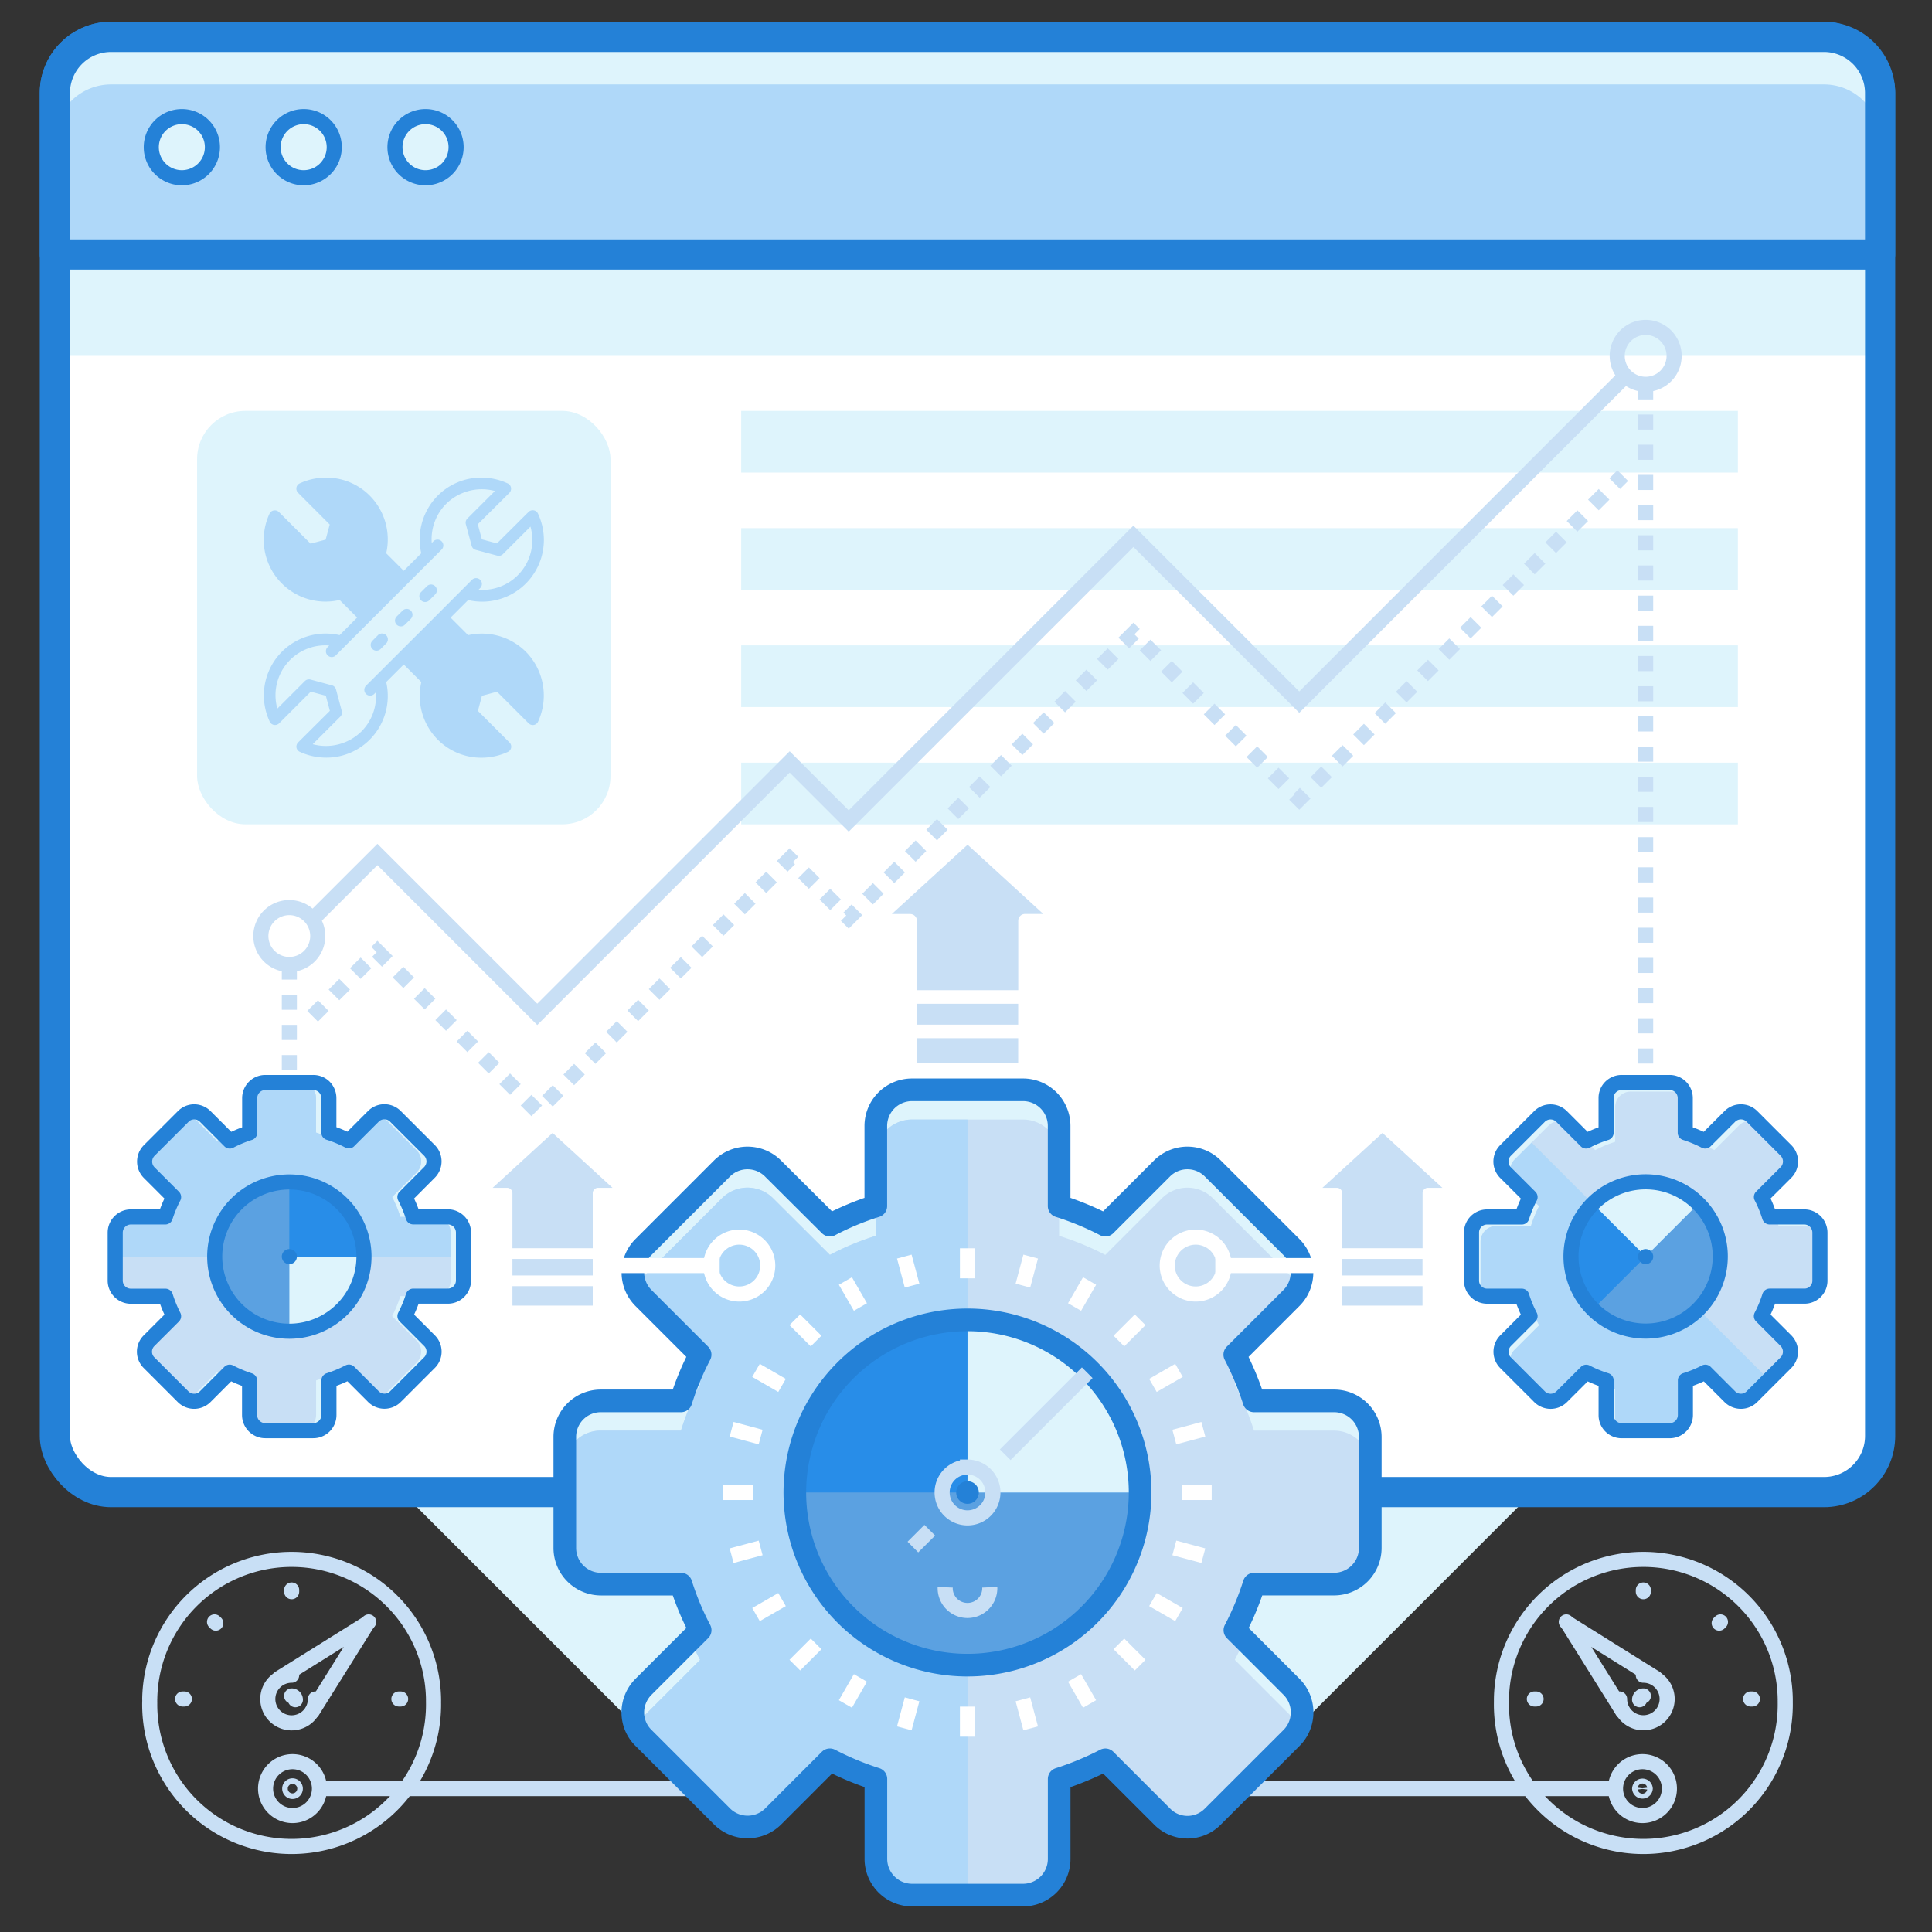 <svg xmlns="http://www.w3.org/2000/svg" id="Layer_1" data-name="Layer 1" viewBox="0 0 512 512"><rect x="0" y="0" width="512" height="512" fill="#333333" stroke="none"/><defs><style>.cls-1,.cls-11,.cls-12,.cls-13,.cls-2,.cls-6,.cls-7{fill:none;}.cls-1,.cls-13,.cls-2{stroke:#c8dff5;}.cls-1,.cls-12,.cls-13{stroke-miterlimit:10;}.cls-1,.cls-12,.cls-13,.cls-2,.cls-7{stroke-width:4px;}.cls-11,.cls-2,.cls-6,.cls-7{stroke-linecap:round;stroke-linejoin:round;}.cls-3{fill:#def4fc;}.cls-4{fill:#fff;}.cls-5{fill:#afd8f9;}.cls-11,.cls-6,.cls-7{stroke:#2481d7;}.cls-6{stroke-width:8px;}.cls-8{fill:#c8dff5;}.cls-9{fill:#5ba1e1;}.cls-10{fill:#288de8;}.cls-11{stroke-width:6px;}.cls-12{stroke:#fff;}.cls-13{stroke-dasharray:4 4;}</style></defs><title>Optimization, website, browser, webpage, browser, preferences, maintenance</title><path class="cls-1" d="M84.65,474H185.82a14.36,14.36,0,0,0,14.35-14.35v-58.2"></path><path class="cls-1" d="M70.38,474a7.14,7.14,0,1,0,7.14-7.14A7.14,7.14,0,0,0,70.38,474Z"></path><path class="cls-1" d="M76.78,474a.74.74,0,1,0,.74-.73A.73.73,0,0,0,76.78,474Z"></path><path class="cls-2" d="M83.59,450.25a6.31,6.31,0,1,1-6.3-6.3"></path><path class="cls-2" d="M114.89,450.25a37.61,37.61,0,0,0-75.21,0"></path><path class="cls-2" d="M39.68,451.11a37.61,37.61,0,1,0,75.21,0"></path><path class="cls-2" d="M77.28,449.44a1,1,0,0,1,1,1"></path><line class="cls-2" x1="77.29" y1="421.36" x2="77.29" y2="421.82"></line><line class="cls-2" x1="97.71" y1="429.82" x2="97.39" y2="430.15"></line><line class="cls-2" x1="106.17" y1="450.25" x2="105.71" y2="450.25"></line><line class="cls-2" x1="48.86" y1="450.25" x2="48.39" y2="450.25"></line><line class="cls-2" x1="57.19" y1="430.15" x2="56.85" y2="429.82"></line><polyline class="cls-2" points="74.08 444.71 97.39 430.15 82.81 453.45"></polyline><path class="cls-1" d="M428.14,474H327a14.36,14.36,0,0,1-14.35-14.35v-58.2"></path><path class="cls-1" d="M442.41,474a7.14,7.14,0,1,1-7.13-7.14A7.14,7.14,0,0,1,442.41,474Z"></path><path class="cls-1" d="M436,474a.74.74,0,0,1-1.47,0,.74.74,0,0,1,1.47,0Z"></path><path class="cls-2" d="M429.21,450.25a6.3,6.3,0,1,0,6.29-6.3"></path><path class="cls-2" d="M397.9,450.25a37.61,37.61,0,0,1,75.21,0"></path><path class="cls-2" d="M473.11,451.11a37.61,37.61,0,1,1-75.21,0"></path><path class="cls-2" d="M435.51,449.44a1,1,0,0,0-1,1"></path><line class="cls-2" x1="435.5" y1="421.36" x2="435.5" y2="421.82"></line><line class="cls-2" x1="415.08" y1="429.82" x2="415.41" y2="430.15"></line><line class="cls-2" x1="406.62" y1="450.25" x2="407.08" y2="450.25"></line><line class="cls-2" x1="463.93" y1="450.25" x2="464.4" y2="450.25"></line><line class="cls-2" x1="455.6" y1="430.15" x2="455.94" y2="429.82"></line><polyline class="cls-2" points="438.71 444.71 415.41 430.15 429.98 453.45"></polyline><rect class="cls-3" x="109.83" y="277.31" width="171.71" height="171.71" transform="translate(-199.48 244.74) rotate(-45)"></rect><rect class="cls-3" x="231.25" y="277.31" width="171.71" height="171.71" transform="translate(-163.92 330.59) rotate(-45)"></rect><rect class="cls-4" x="14.54" y="9.77" width="483.72" height="385.65" rx="14.88"></rect><rect class="cls-3" x="52.23" y="108.89" width="109.56" height="109.56" rx="12.8"></rect><path class="cls-5" d="M139.32,172.68a16.52,16.52,0,0,0-15.26-4.36l-2.4-2.4h0l-2.25-2.25,4.65-4.65a16.36,16.36,0,0,0,18.51-22.91,1.51,1.51,0,0,0-1.13-.87,1.56,1.56,0,0,0-1.36.42L131.7,144l-4-1.07-1.08-4L135,130.6a1.56,1.56,0,0,0,.42-1.36,1.51,1.51,0,0,0-.87-1.13,16.64,16.64,0,0,0-7-1.54A16.26,16.26,0,0,0,116,131.36a16.47,16.47,0,0,0-4.36,15.26L107,151.27l-4.65-4.65A16.46,16.46,0,0,0,98,131.36a16.28,16.28,0,0,0-11.59-4.79,16.67,16.67,0,0,0-7,1.54A1.54,1.54,0,0,0,79,130.6L87.38,139l-1.08,4-4,1.07-8.38-8.38a1.57,1.57,0,0,0-1.37-.42,1.54,1.54,0,0,0-1.13.87A16.38,16.38,0,0,0,90,159l4.65,4.65L90,168.32a16.38,16.38,0,0,0-18.52,22.92,1.55,1.55,0,0,0,2.5.44l8.37-8.38,4,1.08,1.07,4L79,196.75a1.59,1.59,0,0,0-.43,1.36,1.55,1.55,0,0,0,.87,1.13,16.71,16.71,0,0,0,7,1.54A16.23,16.23,0,0,0,98,196a16.42,16.42,0,0,0,4.35-15.25l4.65-4.65.39.38,4.27,4.27A16.41,16.41,0,0,0,116,196a16.24,16.24,0,0,0,11.59,4.8,16.67,16.67,0,0,0,7-1.54,1.54,1.54,0,0,0,.44-2.49l-8.38-8.38,1.07-4,4-1.08,8.38,8.38a1.56,1.56,0,0,0,1.36.43,1.55,1.55,0,0,0,1.13-.87A16.53,16.53,0,0,0,139.32,172.68ZM95.82,193.8a13.43,13.43,0,0,1-12.94,3.42l7.3-7.3a1.55,1.55,0,0,0,.4-1.49l-1.53-5.71A1.54,1.54,0,0,0,88,181.63l-5.72-1.54a1.57,1.57,0,0,0-1.49.4l-7.29,7.3a13.21,13.21,0,0,1,13.75-16.73l-.43.44a1.53,1.53,0,0,0,0,2.17,1.5,1.5,0,0,0,1.09.46,1.51,1.51,0,0,0,1.09-.46l12.24-12.24h0l15.8-15.8a1.54,1.54,0,0,0-2.18-2.18l-.44.44a13.28,13.28,0,0,1,3.8-10.35,13.44,13.44,0,0,1,12.94-3.42l-7.31,7.3a1.55,1.55,0,0,0-.4,1.49l1.54,5.72a1.54,1.54,0,0,0,1.09,1.09l5.71,1.53a1.57,1.57,0,0,0,1.49-.4l7.3-7.3a13.2,13.2,0,0,1-13.76,16.73l.44-.44a1.54,1.54,0,0,0-2.18-2.18l-7.9,7.91-1,1h0l-5.71,5.71L97,181.72a1.54,1.54,0,0,0,2.18,2.18l.44-.44A13.27,13.27,0,0,1,95.82,193.8Z"></path><path class="cls-5" d="M112.67,159.54a1.53,1.53,0,0,0,1.09-.45l1.56-1.56a1.54,1.54,0,0,0-2.18-2.18l-1.56,1.56a1.54,1.54,0,0,0,1.09,2.63Z"></path><path class="cls-5" d="M106.22,166a1.53,1.53,0,0,0,1.09-.45l1.56-1.55a1.55,1.55,0,0,0,0-2.18,1.53,1.53,0,0,0-2.18,0l-1.56,1.55a1.54,1.54,0,0,0,1.09,2.63Z"></path><path class="cls-5" d="M99.78,172.44a1.55,1.55,0,0,0,1.09-.45l1.55-1.55a1.55,1.55,0,0,0-2.18-2.19l-1.55,1.56a1.54,1.54,0,0,0,1.09,2.63Z"></path><rect class="cls-3" x="196.42" y="108.89" width="264.14" height="16.35"></rect><rect class="cls-3" x="196.42" y="139.96" width="264.14" height="16.35"></rect><rect class="cls-3" x="196.42" y="171.03" width="264.14" height="16.35"></rect><rect class="cls-3" x="196.42" y="202.11" width="264.14" height="16.35"></rect><rect class="cls-3" x="13.75" y="41.9" width="484.51" height="52.41"></rect><rect class="cls-6" x="14.54" y="9.77" width="483.72" height="385.65" rx="14.88"></rect><path class="cls-3" d="M483.37,9.77H29.42A14.88,14.88,0,0,0,14.54,24.65v42.8H498.25V24.65A14.88,14.88,0,0,0,483.37,9.77Z"></path><path class="cls-5" d="M483.37,22.37H29.42A14.88,14.88,0,0,0,14.54,37.25V67.8H498.25V37.25A14.88,14.88,0,0,0,483.37,22.37Z"></path><path class="cls-6" d="M483.37,9.77H29.42A14.88,14.88,0,0,0,14.54,24.65v42.8H498.25V24.65A14.88,14.88,0,0,0,483.37,9.77Z"></path><path class="cls-3" d="M56.29,39a8.1,8.1,0,1,1-8.1-8.1A8.09,8.09,0,0,1,56.29,39Z"></path><path class="cls-7" d="M56.29,39a8.1,8.1,0,1,1-8.1-8.1A8.09,8.09,0,0,1,56.29,39Z"></path><path class="cls-3" d="M88.58,39a8.1,8.1,0,1,1-8.1-8.1A8.09,8.09,0,0,1,88.58,39Z"></path><path class="cls-7" d="M88.58,39a8.1,8.1,0,1,1-8.1-8.1A8.09,8.09,0,0,1,88.58,39Z"></path><path class="cls-3" d="M120.87,39a8.1,8.1,0,1,1-8.1-8.1A8.09,8.09,0,0,1,120.87,39Z"></path><path class="cls-7" d="M120.87,39a8.1,8.1,0,1,1-8.1-8.1A8.09,8.09,0,0,1,120.87,39Z"></path><path class="cls-3" d="M353.54,371.25H332.32A78.75,78.75,0,0,0,327.23,359l15-15a9.54,9.54,0,0,0,0-13.53l-20.8-20.79a9.52,9.52,0,0,0-13.51,0l-15,15a76.07,76.07,0,0,0-12.24-5.06V298.37a9.57,9.57,0,0,0-9.6-9.56H241.71a9.59,9.59,0,0,0-9.61,9.56v21.25a72.46,72.46,0,0,0-12.17,5.06l-15.06-15a9.57,9.57,0,0,0-13.55,0l-20.78,20.78a9.55,9.55,0,0,0,0,13.54l15,15a75,75,0,0,0-5.08,12.25H159.23a9.53,9.53,0,0,0-9.55,9.59V410.2a9.59,9.59,0,0,0,9.55,9.61h21.24A73.16,73.16,0,0,0,185.55,432l-15,15a9.67,9.67,0,0,0-2.85,6.8,9.47,9.47,0,0,0,2.85,6.78l20.78,20.78a9.61,9.61,0,0,0,13.59,0l15-15a76.59,76.59,0,0,0,12.2,5.08v21.22a9.6,9.6,0,0,0,9.61,9.56h29.36a9.58,9.58,0,0,0,9.6-9.56V471.45a79,79,0,0,0,12.24-5.08l15,15a9.43,9.43,0,0,0,13.53,0l20.8-20.78a9.6,9.6,0,0,0,0-13.58l-15-15a76.74,76.74,0,0,0,5.09-12.21h21.22a9.6,9.6,0,0,0,9.57-9.61V380.84A9.59,9.59,0,0,0,353.54,371.25Z"></path><path class="cls-8" d="M353.54,379.13H332.32a78,78,0,0,0-5.09-12.25l2.52-2.52c-.78-1.81-1.61-3.6-2.52-5.36l15-15a9.52,9.52,0,0,0,1.95-2.82,9.44,9.44,0,0,0-1.95-2.83l-20.8-20.79a9.52,9.52,0,0,0-13.51,0l-15,15a76,76,0,0,0-12.24-5.05V306.25a9.57,9.57,0,0,0-9.6-9.56H241.71a9.59,9.59,0,0,0-9.61,9.56V327.5a72.42,72.42,0,0,0-12.17,5.05l-15.06-15a9.57,9.57,0,0,0-13.55,0l-20.78,20.77a9.74,9.74,0,0,0-1.95,2.84,9.44,9.44,0,0,0,1.95,2.83l15,15q-1.37,2.64-2.52,5.35l2.52,2.53a74.28,74.28,0,0,0-5.08,12.25H159.23a9.51,9.51,0,0,0-9.55,9.59V410.2a9.59,9.59,0,0,0,9.55,9.61h21.24A73.16,73.16,0,0,0,185.55,432L183,434.55c.77,1.81,1.61,3.6,2.53,5.34l-15,15a10.28,10.28,0,0,0-2,2.88,9.63,9.63,0,0,0,2,2.83l20.78,20.78a9.61,9.61,0,0,0,13.59,0l15-15a76.59,76.59,0,0,0,12.2,5.08v21.22a9.6,9.6,0,0,0,9.61,9.56h29.36a9.58,9.58,0,0,0,9.6-9.56V471.45a79,79,0,0,0,12.24-5.08l15,15a9.43,9.43,0,0,0,13.53,0l20.8-20.78a9.51,9.51,0,0,0,2-2.84,9.77,9.77,0,0,0-2-2.87l-15-15c.91-1.75,1.75-3.54,2.53-5.35L327.23,432a76.74,76.74,0,0,0,5.09-12.21h21.22a9.6,9.6,0,0,0,9.57-9.61V388.72A9.59,9.59,0,0,0,353.54,379.13Z"></path><path class="cls-5" d="M256.4,296.69H241.71a9.59,9.59,0,0,0-9.61,9.56V327.5a72.42,72.42,0,0,0-12.17,5.05l-15.06-15a9.57,9.57,0,0,0-13.55,0l-20.78,20.77a9.74,9.74,0,0,0-1.95,2.84,9.44,9.44,0,0,0,1.95,2.83l15,15q-1.37,2.64-2.52,5.35l2.52,2.53a74.28,74.28,0,0,0-5.08,12.25H159.23a9.51,9.51,0,0,0-9.55,9.59V410.2a9.59,9.59,0,0,0,9.55,9.61h21.24A73.16,73.16,0,0,0,185.55,432L183,434.55c.77,1.81,1.61,3.6,2.53,5.34l-15,15a10.28,10.28,0,0,0-2,2.88,9.63,9.63,0,0,0,2,2.83l20.78,20.78a9.61,9.61,0,0,0,13.59,0l15-15a76.59,76.59,0,0,0,12.2,5.08v21.22a9.6,9.6,0,0,0,9.61,9.56H256.4Z"></path><path class="cls-9" d="M302.14,395.53a45.75,45.75,0,1,1-45.74-45.75A45.75,45.75,0,0,1,302.14,395.53Z"></path><path class="cls-10" d="M256.4,349.78a45.75,45.75,0,0,0-45.75,45.75h91.49A45.76,45.76,0,0,0,256.4,349.78Z"></path><path class="cls-3" d="M256.4,349.78h0v45.75h45.75A45.76,45.76,0,0,0,256.4,349.78Z"></path><path class="cls-11" d="M353.54,371.25H332.32A78.75,78.75,0,0,0,327.23,359l15-15a9.54,9.54,0,0,0,0-13.53l-20.8-20.79a9.52,9.52,0,0,0-13.51,0l-15,15a76.07,76.07,0,0,0-12.24-5.06V298.37a9.57,9.57,0,0,0-9.6-9.56H241.71a9.59,9.59,0,0,0-9.61,9.56v21.25a72.46,72.46,0,0,0-12.17,5.06l-15.06-15a9.57,9.57,0,0,0-13.55,0l-20.78,20.78a9.55,9.55,0,0,0,0,13.54l15,15a75,75,0,0,0-5.08,12.25H159.23a9.53,9.53,0,0,0-9.55,9.59V410.2a9.59,9.59,0,0,0,9.55,9.61h21.24A73.16,73.16,0,0,0,185.55,432l-15,15a9.67,9.67,0,0,0-2.85,6.8,9.47,9.47,0,0,0,2.85,6.78l20.78,20.78a9.61,9.61,0,0,0,13.59,0l15-15a76.59,76.59,0,0,0,12.2,5.08v21.22a9.6,9.6,0,0,0,9.61,9.56h29.36a9.58,9.58,0,0,0,9.6-9.56V471.45a79,79,0,0,0,12.24-5.08l15,15a9.43,9.43,0,0,0,13.53,0l20.8-20.78a9.6,9.6,0,0,0,0-13.58l-15-15a76.74,76.74,0,0,0,5.09-12.21h21.22a9.6,9.6,0,0,0,9.57-9.61V380.84A9.59,9.59,0,0,0,353.54,371.25Z"></path><line class="cls-11" x1="256.4" y1="395.53" x2="256.4" y2="395.53"></line><path class="cls-11" d="M302.14,395.53a45.75,45.75,0,1,1-45.74-45.75A45.75,45.75,0,0,1,302.14,395.53Z"></path><line class="cls-12" x1="256.39" y1="330.81" x2="256.39" y2="338.77"></line><line class="cls-12" x1="256.39" y1="452.27" x2="256.39" y2="460.24"></line><line class="cls-12" x1="302.15" y1="349.76" x2="296.52" y2="355.39"></line><line class="cls-12" x1="216.27" y1="435.65" x2="210.64" y2="441.28"></line><line class="cls-12" x1="321.11" y1="395.52" x2="313.15" y2="395.52"></line><line class="cls-12" x1="199.64" y1="395.52" x2="191.68" y2="395.52"></line><line class="cls-12" x1="302.15" y1="441.28" x2="296.52" y2="435.65"></line><line class="cls-12" x1="216.27" y1="355.39" x2="210.64" y2="349.76"></line><line class="cls-12" x1="224.04" y1="339.48" x2="228.02" y2="346.37"></line><line class="cls-12" x1="284.77" y1="444.67" x2="288.75" y2="451.57"></line><line class="cls-12" x1="273.14" y1="333.01" x2="271.08" y2="340.7"></line><line class="cls-12" x1="241.71" y1="450.34" x2="239.65" y2="458.03"></line><line class="cls-12" x1="312.44" y1="363.17" x2="305.54" y2="367.15"></line><line class="cls-12" x1="207.25" y1="423.9" x2="200.35" y2="427.88"></line><line class="cls-12" x1="318.9" y1="412.27" x2="311.21" y2="410.21"></line><line class="cls-12" x1="201.58" y1="380.83" x2="193.89" y2="378.77"></line><line class="cls-12" x1="200.35" y1="363.17" x2="207.25" y2="367.15"></line><line class="cls-12" x1="305.54" y1="423.9" x2="312.44" y2="427.88"></line><line class="cls-12" x1="239.65" y1="333.01" x2="241.71" y2="340.7"></line><line class="cls-12" x1="271.08" y1="450.34" x2="273.14" y2="458.03"></line><line class="cls-12" x1="288.75" y1="339.48" x2="284.77" y2="346.37"></line><line class="cls-12" x1="228.02" y1="444.67" x2="224.04" y2="451.57"></line><line class="cls-12" x1="318.9" y1="378.77" x2="311.21" y2="380.83"></line><line class="cls-12" x1="201.58" y1="410.21" x2="193.89" y2="412.27"></line><path class="cls-1" d="M263.13,395.52a6.73,6.73,0,1,1-6.74-6.73A6.73,6.73,0,0,1,263.13,395.52Z"></path><line class="cls-1" x1="241.93" y1="409.98" x2="246.4" y2="405.52"></line><line class="cls-1" x1="266.39" y1="385.52" x2="288.13" y2="363.79"></line><path class="cls-1" d="M262.3,420.64a5.91,5.91,0,1,1-11.81,0"></path><rect class="cls-8" x="242.97" y="275.13" width="26.86" height="6.5"></rect><rect class="cls-8" x="242.97" y="266.01" width="26.86" height="5.53"></rect><path class="cls-8" d="M236.34,242.23h4.83A1.79,1.79,0,0,1,243,244v18.41h26.85V244a1.79,1.79,0,0,1,1.8-1.79h4.83l-20.06-18.35Z"></path><path class="cls-12" d="M76.68,320.22a15.16,15.16,0,0,0,15.16,15.17h98.88"></path><path class="cls-1" d="M76.68,240.52a7.54,7.54,0,1,0,7.53,7.55A7.54,7.54,0,0,0,76.68,240.52Z"></path><path class="cls-12" d="M195.92,327.85a7.54,7.54,0,1,0,7.54,7.54A7.54,7.54,0,0,0,195.92,327.85Z"></path><line class="cls-13" x1="76.68" y1="255.6" x2="76.68" y2="320.22"></line><path class="cls-12" d="M436.11,320.22A15.16,15.16,0,0,1,421,335.39H322.07"></path><path class="cls-1" d="M436.11,86.77a7.54,7.54,0,1,1-7.53,7.55A7.54,7.54,0,0,1,436.11,86.77Z"></path><path class="cls-12" d="M316.87,327.85a7.54,7.54,0,1,1-7.54,7.54A7.54,7.54,0,0,1,316.87,327.85Z"></path><line class="cls-13" x1="436.11" y1="101.85" x2="436.11" y2="320.22"></line><path class="cls-3" d="M458.4,295.89l-6.49,6.49a34.61,34.61,0,0,0-5.3-2.2V291a4.12,4.12,0,0,0-4.14-4.13H429.76a4.16,4.16,0,0,0-2.93,1.2,4.07,4.07,0,0,0-1.2,2.93v9.19a31.85,31.85,0,0,0-5.29,2.19l-6.5-6.5a4.14,4.14,0,0,0-5.86,0l-9,9a4.15,4.15,0,0,0,0,5.87l6.5,6.49a31.81,31.81,0,0,0-2.18,5.27l-9.19,0a4.11,4.11,0,0,0-4.14,4.14v12.71a4.12,4.12,0,0,0,4.13,4.14h9.19a32,32,0,0,0,2.19,5.3L399,355.3a4.13,4.13,0,0,0,0,5.85l9,9a4.15,4.15,0,0,0,5.86,0l6.5-6.49a31.51,31.51,0,0,0,5.28,2.17V375a4.1,4.1,0,0,0,4.15,4.15h12.7a4.16,4.16,0,0,0,4.16-4.16v-9.17a32.75,32.75,0,0,0,5.28-2.17l6.49,6.49a4.14,4.14,0,0,0,5.86,0l9-9a4.15,4.15,0,0,0,0-5.87l-6.49-6.49a32.72,32.72,0,0,0,2.19-5.29h9.18a4.08,4.08,0,0,0,4.14-4.14V326.66a4.15,4.15,0,0,0-4.15-4.16h-9.18a32.85,32.85,0,0,0-2.17-5.29l6.49-6.48a4.15,4.15,0,0,0,0-5.87l-9-9A4.15,4.15,0,0,0,458.4,295.89Z"></path><path class="cls-8" d="M460.81,298.29l-6.49,6.49a34.57,34.57,0,0,0-5.3-2.19v-1.53c-.79-.32-1.59-.61-2.41-.88V291a4.2,4.2,0,0,0-.27-1.46,3.94,3.94,0,0,0-1.46-.26H432.17a4.1,4.1,0,0,0-4.13,4.13v9.18a32.39,32.39,0,0,0-5.29,2.2l-2.41-2.41-4.09-4.09a4.15,4.15,0,0,0-5.86,0l-9,9a4.15,4.15,0,0,0,0,5.86l4.09,4.09,2.4,2.41a30.93,30.93,0,0,0-2.17,5.27l-9.19,0a4.1,4.1,0,0,0-2.93,1.2,4.18,4.18,0,0,0-1.22,2.94v12.71a1.31,1.31,0,0,0,1.73,1.73h9.19c.25.81.55,1.62.86,2.41h1.54a34.57,34.57,0,0,0,2.19,5.3l-6.49,6.49a4.1,4.1,0,0,0,0,5.85l6.57,6.57a4.15,4.15,0,0,0,5.86,0l6.5-6.49a31.51,31.51,0,0,0,5.28,2.17v1.55c.79.32,1.59.61,2.41.86v9.18a4.37,4.37,0,0,0,.28,1.48,3.86,3.86,0,0,0,1.47.26h12.7a4.16,4.16,0,0,0,4.16-4.16v-9.17a32.75,32.75,0,0,0,5.28-2.17l2.41,2.41,4.08,4.08a4.14,4.14,0,0,0,5.86,0l9-9a4.15,4.15,0,0,0,0-5.87l-4.08-4.08-2.41-2.41a32.72,32.72,0,0,0,2.19-5.29h9.18a4.08,4.08,0,0,0,4.14-4.14V326.66a4,4,0,0,0-.27-1.47,4.22,4.22,0,0,0-1.47-.28h-9.18c-.25-.82-.54-1.62-.86-2.41h-1.55a32.85,32.85,0,0,0-2.17-5.29l6.49-6.48a4.15,4.15,0,0,0,0-5.87l-6.57-6.57A4.14,4.14,0,0,0,460.81,298.29Z"></path><path class="cls-5" d="M405.89,302.79l-4.49,4.49a4.15,4.15,0,0,0,0,5.86l4.09,4.09,2.4,2.41a30.93,30.93,0,0,0-2.17,5.27l-9.19,0a4.1,4.1,0,0,0-2.93,1.2,4.18,4.18,0,0,0-1.22,2.94v12.71a1.31,1.31,0,0,0,1.73,1.73h9.19c.25.81.55,1.62.86,2.41h1.54a34.57,34.57,0,0,0,2.19,5.3l-6.49,6.49a4.1,4.1,0,0,0,0,5.85l6.57,6.57a4.15,4.15,0,0,0,5.86,0l6.5-6.49a31.51,31.51,0,0,0,5.28,2.17v1.55c.79.32,1.59.61,2.41.86v9.18a4.37,4.37,0,0,0,.28,1.48,3.86,3.86,0,0,0,1.47.26h12.7a4.16,4.16,0,0,0,4.16-4.16v-9.17a32.75,32.75,0,0,0,5.28-2.17l2.41,2.41,4.08,4.08a4.14,4.14,0,0,0,5.86,0l4.5-4.49Z"></path><path class="cls-9" d="M450.11,319a19.78,19.78,0,1,1-28,0A19.78,19.78,0,0,1,450.11,319Z"></path><path class="cls-10" d="M422.13,319a19.79,19.79,0,0,0,0,28l28-28A19.8,19.8,0,0,0,422.13,319Z"></path><path class="cls-3" d="M422.13,319h0l14,14,14-14A19.8,19.8,0,0,0,422.13,319Z"></path><path class="cls-7" d="M458.4,295.89l-6.49,6.49a34.61,34.61,0,0,0-5.3-2.2V291a4.12,4.12,0,0,0-4.14-4.13H429.76a4.16,4.16,0,0,0-2.93,1.2,4.07,4.07,0,0,0-1.2,2.93v9.19a31.85,31.85,0,0,0-5.29,2.19l-6.5-6.5a4.14,4.14,0,0,0-5.86,0l-9,9a4.15,4.15,0,0,0,0,5.87l6.5,6.49a31.81,31.81,0,0,0-2.18,5.27l-9.19,0a4.11,4.11,0,0,0-4.14,4.14v12.71a4.12,4.12,0,0,0,4.13,4.14h9.19a32,32,0,0,0,2.19,5.3L399,355.3a4.13,4.13,0,0,0,0,5.85l9,9a4.15,4.15,0,0,0,5.86,0l6.5-6.49a31.51,31.51,0,0,0,5.28,2.17V375a4.1,4.1,0,0,0,4.15,4.15h12.7a4.16,4.16,0,0,0,4.16-4.16v-9.17a32.75,32.75,0,0,0,5.28-2.17l6.49,6.49a4.14,4.14,0,0,0,5.86,0l9-9a4.15,4.15,0,0,0,0-5.87l-6.49-6.49a32.72,32.72,0,0,0,2.19-5.29h9.18a4.08,4.08,0,0,0,4.14-4.14V326.66a4.15,4.15,0,0,0-4.15-4.16h-9.18a32.85,32.85,0,0,0-2.17-5.29l6.49-6.48a4.15,4.15,0,0,0,0-5.87l-9-9A4.15,4.15,0,0,0,458.4,295.89Z"></path><line class="cls-7" x1="436.12" y1="333.01" x2="436.12" y2="333.01"></line><path class="cls-7" d="M450.11,319a19.78,19.78,0,1,1-28,0A19.78,19.78,0,0,1,450.11,319Z"></path><path class="cls-3" d="M87.17,375v-9.17a34.08,34.08,0,0,0,5.3-2.21l6.49,6.5a4.13,4.13,0,0,0,5.85,0l9-9a4.1,4.1,0,0,0,0-5.84l-6.49-6.5a33.32,33.32,0,0,0,2.19-5.29h9.19a4.14,4.14,0,0,0,4.13-4.15v-12.7a4.15,4.15,0,0,0-4.13-4.16H109.5a31.89,31.89,0,0,0-2.19-5.26l6.49-6.51a4.13,4.13,0,0,0,0-5.86l-9-9a4.12,4.12,0,0,0-5.86,0l-6.49,6.49a32.2,32.2,0,0,0-5.3-2.2V291a4.2,4.2,0,0,0-1.2-2.93,4.14,4.14,0,0,0-2.94-1.2H70.33A4.14,4.14,0,0,0,66.17,291v9.18a32,32,0,0,0-5.28,2.2l-6.48-6.49a4.16,4.16,0,0,0-2.94-1.24,4.07,4.07,0,0,0-2.93,1.24l-9,9a4.16,4.16,0,0,0,0,5.88L46,317.23a33.31,33.31,0,0,0-2.2,5.27H34.67a4.16,4.16,0,0,0-4.14,4.16v12.7a4.14,4.14,0,0,0,4.14,4.15h9.17A34.33,34.33,0,0,0,46,348.8l-6.49,6.49a4.09,4.09,0,0,0,0,5.85l9,9a4.15,4.15,0,0,0,5.87,0l6.49-6.5a33.36,33.36,0,0,0,5.27,2.21V375a4.15,4.15,0,0,0,4.16,4.14H83A4.14,4.14,0,0,0,87.17,375Z"></path><path class="cls-8" d="M83.77,375v-9.17a34.38,34.38,0,0,0,5.29-2.21l1.09,1.09c.78-.33,1.56-.69,2.32-1.09l6.49,6.5a4.16,4.16,0,0,0,1.22.84,4.16,4.16,0,0,0,1.22-.84l9-9a4.1,4.1,0,0,0,0-5.84l-6.48-6.5a32.37,32.37,0,0,0,2.18-5.29h9.19a4.14,4.14,0,0,0,4.14-4.15v-12.7a4.16,4.16,0,0,0-4.14-4.16h-9.19a31,31,0,0,0-2.18-5.26l6.48-6.51a4.13,4.13,0,0,0,0-5.86l-9-9a3.94,3.94,0,0,0-1.23-.85,4,4,0,0,0-1.22.85l-6.49,6.49c-.76-.4-1.53-.76-2.32-1.09l-1.09,1.09a32.46,32.46,0,0,0-5.29-2.2V291a4.24,4.24,0,0,0-1.2-2.93,4.19,4.19,0,0,0-2.95-1.2H70.33A4.14,4.14,0,0,0,66.17,291v9.18a32,32,0,0,0-5.28,2.2l-1.09-1.1c-.78.34-1.56.7-2.31,1.1L51,295.89a4.23,4.23,0,0,0-1.25-.86,4.15,4.15,0,0,0-1.22.86l-9,9a4.16,4.16,0,0,0,0,5.88L46,317.23a33.31,33.31,0,0,0-2.2,5.27H34.67a4.16,4.16,0,0,0-4.14,4.16v12.7a4.14,4.14,0,0,0,4.14,4.15h9.17A34.33,34.33,0,0,0,46,348.8l-6.49,6.49a4.09,4.09,0,0,0,0,5.85l9,9a4.3,4.3,0,0,0,1.23.85,4.28,4.28,0,0,0,1.24-.85l6.48-6.5c.76.4,1.53.76,2.32,1.1l1.09-1.1a33.36,33.36,0,0,0,5.27,2.21V375a4.15,4.15,0,0,0,4.16,4.14h9.29A4.15,4.15,0,0,0,83.77,375Z"></path><path class="cls-5" d="M119.42,333v-6.35a4.16,4.16,0,0,0-4.14-4.16h-9.19a31,31,0,0,0-2.18-5.26l6.48-6.51a4.13,4.13,0,0,0,0-5.86l-9-9a3.94,3.94,0,0,0-1.23-.85,4,4,0,0,0-1.22.85l-6.49,6.49c-.76-.4-1.53-.76-2.32-1.09l-1.09,1.09a32.46,32.46,0,0,0-5.29-2.2V291a4.24,4.24,0,0,0-1.2-2.93,4.19,4.19,0,0,0-2.95-1.2H70.33A4.14,4.14,0,0,0,66.17,291v9.18a32,32,0,0,0-5.28,2.2l-1.09-1.1c-.78.34-1.56.7-2.31,1.1L51,295.89a4.23,4.23,0,0,0-1.25-.86,4.15,4.15,0,0,0-1.22.86l-9,9a4.16,4.16,0,0,0,0,5.88L46,317.23a33.31,33.31,0,0,0-2.2,5.27H34.67a4.16,4.16,0,0,0-4.14,4.16V333Z"></path><path class="cls-9" d="M76.67,352.79A19.78,19.78,0,1,1,96.46,333,19.78,19.78,0,0,1,76.67,352.79Z"></path><path class="cls-10" d="M96.46,333a19.78,19.78,0,0,0-19.79-19.78v39.56A19.79,19.79,0,0,0,96.46,333Z"></path><path class="cls-3" d="M96.46,333H76.67v19.78A19.79,19.79,0,0,0,96.46,333Z"></path><path class="cls-7" d="M87.17,375v-9.17a34.08,34.08,0,0,0,5.3-2.21l6.49,6.5a4.13,4.13,0,0,0,5.85,0l9-9a4.1,4.1,0,0,0,0-5.84l-6.49-6.5a33.32,33.32,0,0,0,2.19-5.29h9.19a4.14,4.14,0,0,0,4.13-4.15v-12.7a4.15,4.15,0,0,0-4.13-4.16H109.5a31.89,31.89,0,0,0-2.19-5.26l6.49-6.51a4.13,4.13,0,0,0,0-5.86l-9-9a4.12,4.12,0,0,0-5.86,0l-6.49,6.49a32.2,32.2,0,0,0-5.3-2.2V291a4.2,4.2,0,0,0-1.2-2.93,4.14,4.14,0,0,0-2.94-1.2H70.33A4.14,4.14,0,0,0,66.17,291v9.18a32,32,0,0,0-5.28,2.2l-6.48-6.49a4.16,4.16,0,0,0-2.94-1.24,4.07,4.07,0,0,0-2.93,1.24l-9,9a4.16,4.16,0,0,0,0,5.88L46,317.23a33.31,33.31,0,0,0-2.2,5.27H34.67a4.16,4.16,0,0,0-4.14,4.16v12.7a4.14,4.14,0,0,0,4.14,4.15h9.17A34.33,34.33,0,0,0,46,348.8l-6.49,6.49a4.09,4.09,0,0,0,0,5.85l9,9a4.15,4.15,0,0,0,5.87,0l6.49-6.5a33.36,33.36,0,0,0,5.27,2.21V375a4.15,4.15,0,0,0,4.16,4.14H83A4.14,4.14,0,0,0,87.17,375Z"></path><line class="cls-7" x1="76.68" y1="333.01" x2="76.68" y2="333.01"></line><path class="cls-7" d="M76.67,352.79A19.78,19.78,0,1,1,96.46,333,19.78,19.78,0,0,1,76.67,352.79Z"></path><rect class="cls-8" x="135.8" y="340.85" width="21.28" height="5.15"></rect><rect class="cls-8" x="135.8" y="333.63" width="21.28" height="4.38"></rect><path class="cls-8" d="M130.55,314.79h3.83a1.41,1.41,0,0,1,1.42,1.41v14.59h21.28V316.2a1.42,1.42,0,0,1,1.42-1.41h3.83l-15.89-14.55Z"></path><rect class="cls-8" x="355.7" y="340.85" width="21.28" height="5.15"></rect><rect class="cls-8" x="355.7" y="333.63" width="21.28" height="4.38"></rect><path class="cls-8" d="M350.45,314.79h3.84a1.41,1.41,0,0,1,1.41,1.41v14.59H377V316.2a1.41,1.41,0,0,1,1.42-1.41h3.83l-15.89-14.55Z"></path><polyline class="cls-1" points="82.85 243.61 100.02 226.45 142.38 268.81 209.27 201.92 224.92 217.57 300.37 142.12 344.32 186.07 430.04 100.34"></polyline><polyline class="cls-13" points="82.85 269.32 100.02 252.15 142.38 294.52 209.27 227.62 224.92 243.27 300.37 167.83 344.32 211.77 430.04 126.05"></polyline></svg>
